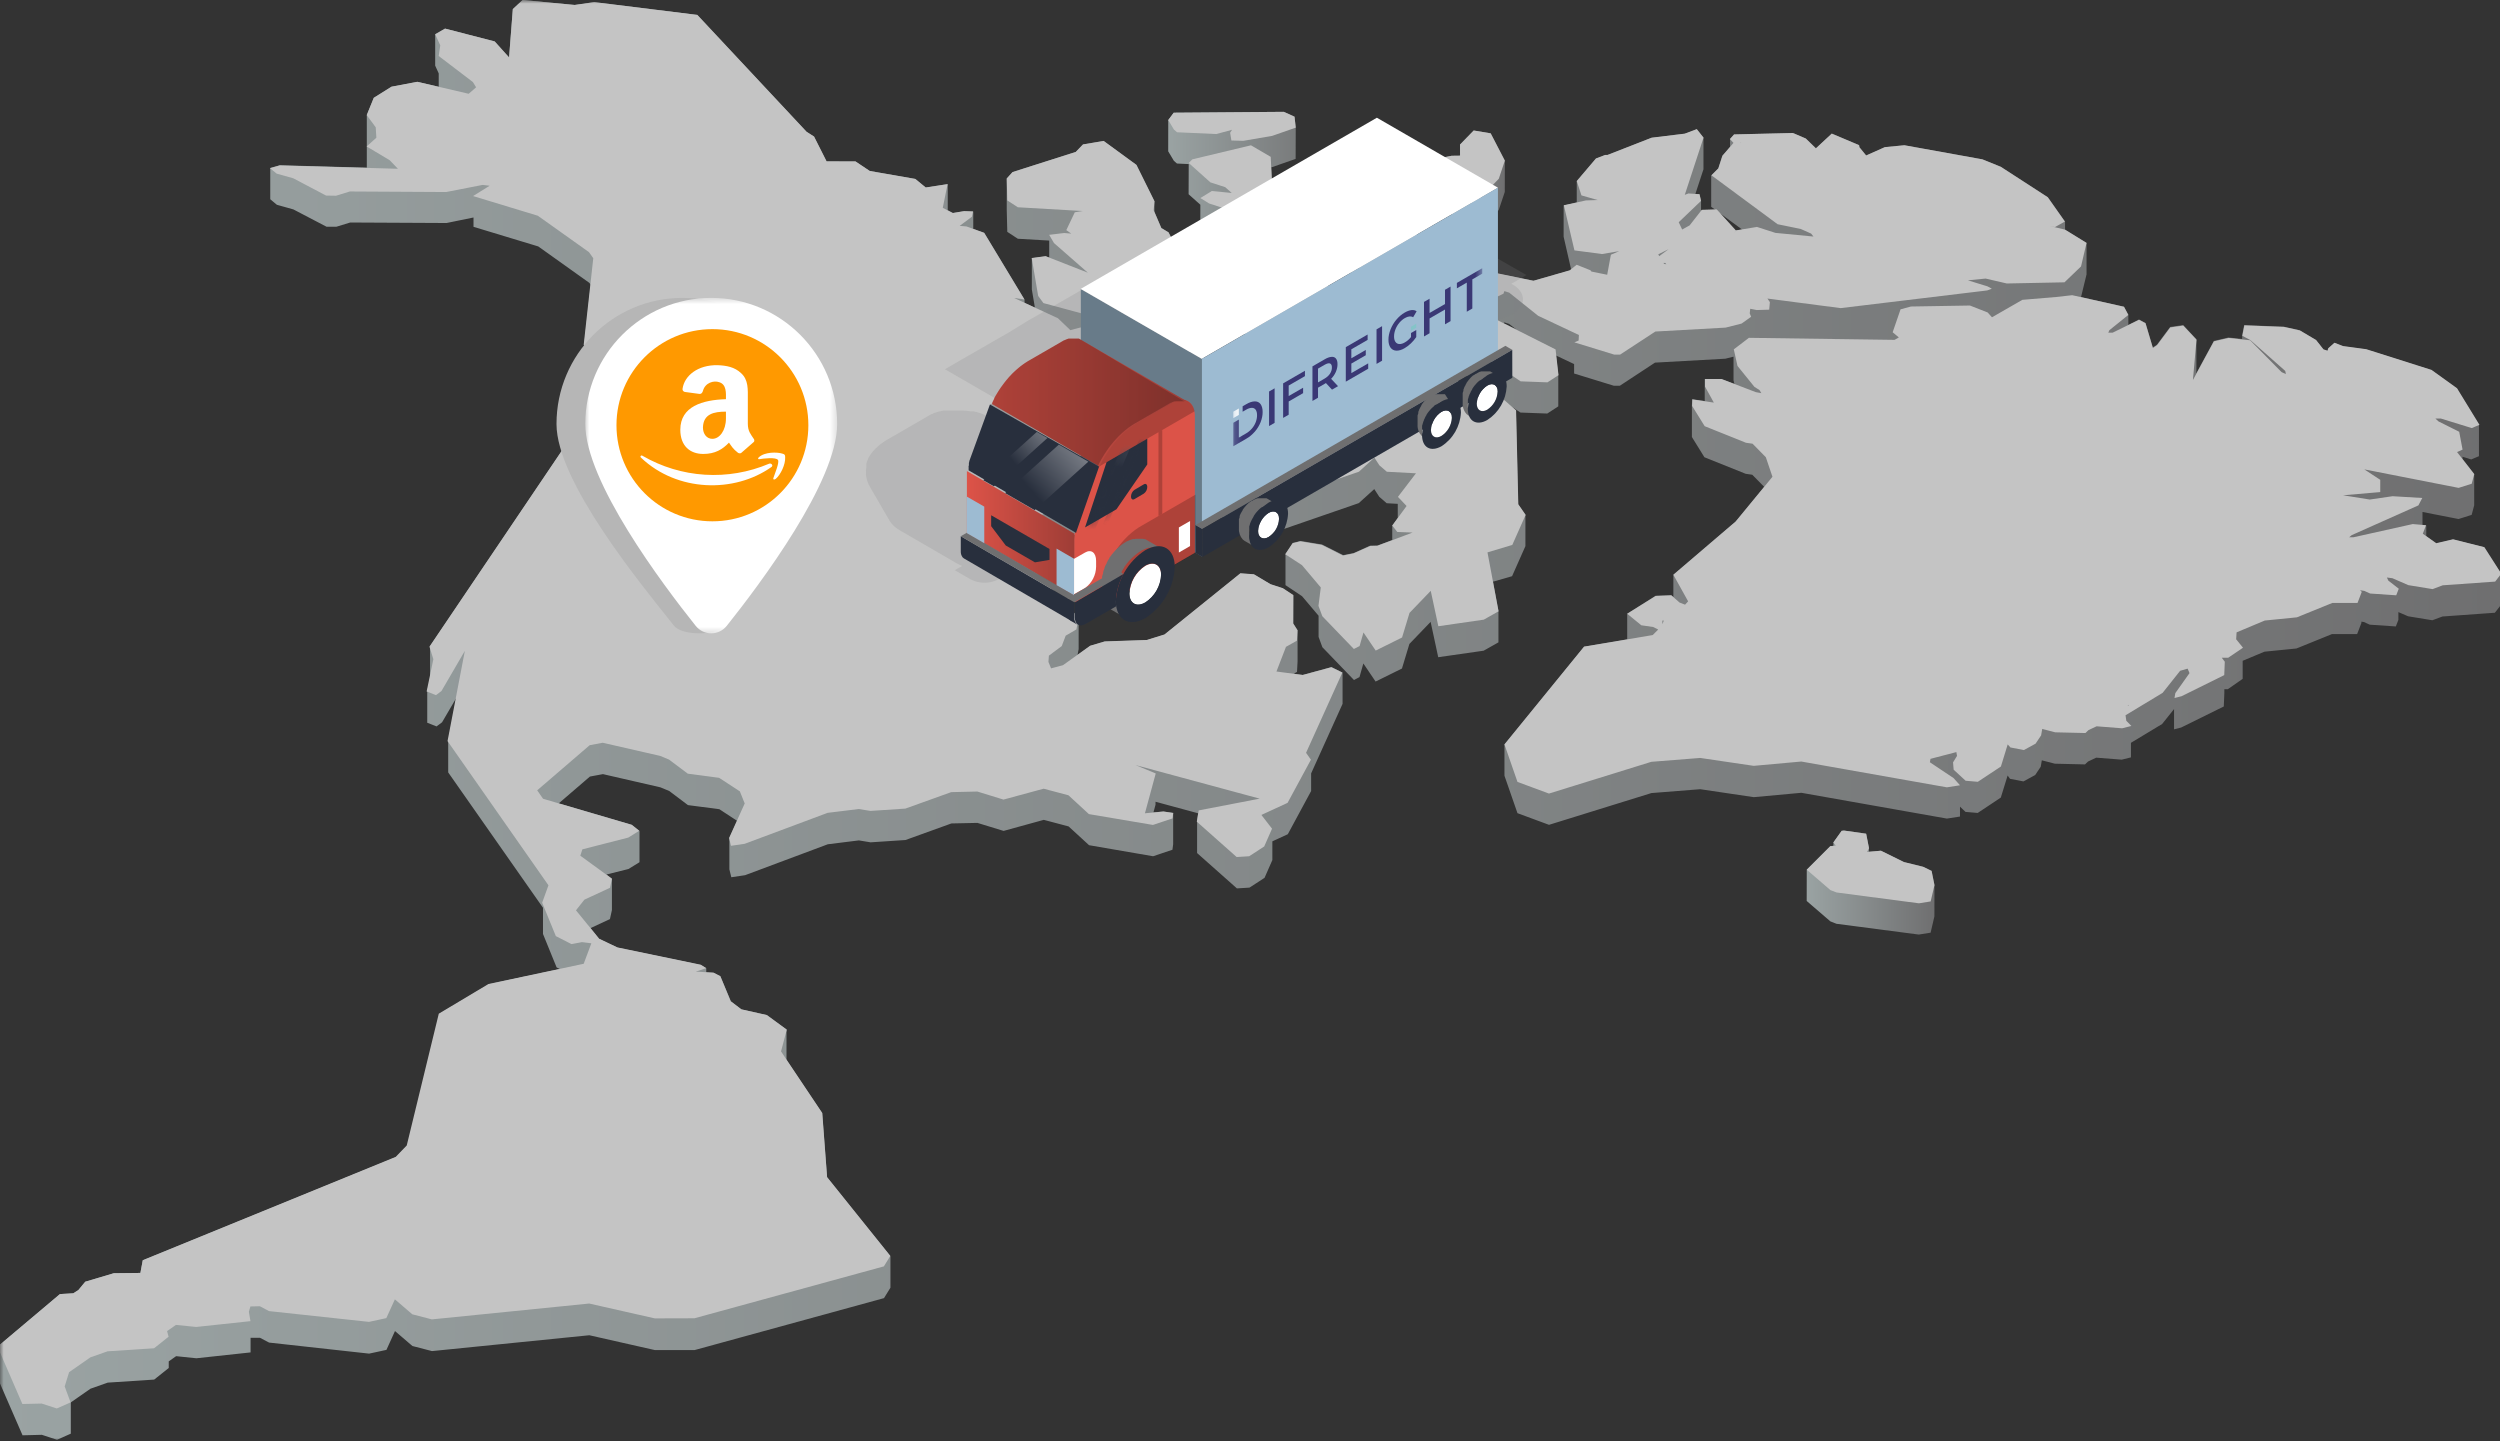 <svg width="333" height="192" viewBox="0 0 333 192" fill="none" xmlns="http://www.w3.org/2000/svg">
<rect x="0" y="0" width="333" height="192" fill="#333333" stroke="none"/>
<g clip-path="url(#clip0_139_9172)">
<mask id="mask0_139_9172" style="mask-type:luminance" maskUnits="userSpaceOnUse" x="0" y="0" width="343" height="192">
<path d="M342.276 0H0V192H342.276V0Z" fill="white"/>
</mask>
<g mask="url(#mask0_139_9172)">
<mask id="mask1_139_9172" style="mask-type:luminance" maskUnits="userSpaceOnUse" x="-18" y="-34" width="552" height="369">
<path d="M533.138 -33.221H-17.738V334.595H533.138V-33.221Z" fill="white"/>
</mask>
<g mask="url(#mask1_139_9172)">
<path d="M192.219 27.645L192.645 27.777L194.026 29.234V30.337L195.069 31.404L196.722 30.992L199.63 27.976L200.438 25.57L200.446 21.399L198.558 17.758L196.296 17.383L194.474 19.259V20.737L193.358 20.752L191.609 21.09L191.595 25.254L192.028 27.41L192.219 27.645Z" fill="url(#paint0_linear_139_9172)"/>
<path d="M156.772 21.782L158.337 21.855L158.322 25.872L159.887 27.27L159.879 30.543L161.04 31.264L170.485 34.339L173.468 34.641L177.258 33.059L177.272 29.116L178.021 28.513L178.029 24.349L177.177 22.951L173.556 23.518L171.477 26.137L170.669 26.321L169.442 24.651L169.325 22.282L169.45 22.26L172.579 21.164L172.593 17L172.432 15.544L171.007 14.896L156.339 15.014L155.612 15.992L155.604 20.156L156.361 21.421L156.772 21.782Z" fill="url(#paint1_linear_139_9172)"/>
<path d="M156.17 113.184L156.265 112.449V108.285L154.958 108.094L153.636 108.219L153.915 107.189V106.792L159.585 108.329L159.453 109.455V113.626L164.756 118.334L166.431 118.231L168.436 116.929L169.479 114.56V112.066L171.536 111.117L174.642 105.364V103.018L178.829 93.756V89.593L177.36 88.857L173.541 89.901L172.329 89.74L172.762 89.497L172.836 88.106V83.943L172.27 83.053V79.294L170.874 78.374L169.229 77.837L167.026 76.52L165.226 76.388L155.119 84.531L152.747 85.267L147.157 85.458L145.218 86.032L143.522 87.253L143.676 86.459V82.295L137.102 75.277L138.138 72.96L145.74 70.371L166.394 68.627L167.246 68.921L167.415 70.981L167.87 71.547L180.988 67.016L183.052 65.147L183.721 66.177L184.712 67.031L186.181 67.112V68.995L185.447 70.017V71.937L183.471 72.673H182.516L180.313 73.666L178.917 73.946L176.097 72.526L173.225 72.055L172.211 72.305L171.227 73.776V77.94L173.431 79.411L175.634 82.015V84.833L176.141 86.209L180.349 90.578L181.084 90.188L181.598 88.371L183.229 90.784L186.74 89.048L187.731 85.774L190.559 82.832L191.572 87.54L197.625 86.672L199.593 85.561V81.397L198.859 77.484L201.408 76.749L203.185 72.746V68.583L202.216 67.171L201.914 54.665L201.305 54.135L202.524 54.952L206.094 55.084L207.563 54.128V49.964L207.262 47.353L209.671 48.493V49.751L214.974 51.384H215.76L220.446 48.301L229.818 47.779L230.905 47.507V50.648L231.015 51.148L229.274 50.479H227.071V53.421L225.397 53.171L225.36 54.039V58.211L227.027 60.903L232.521 63.11L233.402 63.235L234.989 64.846L231.192 69.466L222.892 76.557V79.551L222.62 79.294L220.541 79.353L216.744 81.751V85.178L211 86.142L200.394 99.156V103.327L202.127 108.314L206.329 109.867L219.968 105.636L226.469 105.122L233.601 106.181L239.94 105.6L259.33 109.035L261.071 108.763V107.446L261.806 108.145L263.429 108.285L266.506 106.24L267.417 103.297L267.733 103.739L269.525 104.084L271.09 103.231L271.824 102.128L271.971 101.274L273.705 101.723L277.722 101.819L278.126 101.436L279.213 100.921L282.614 101.186L283.841 100.884V98.942L287.998 96.434L289.584 94.448V97.147L290.532 96.905L296.21 94.102L296.283 92.314V91.799H296.746L298.722 90.424V88.018L301.623 86.805L305.891 86.378L310.621 84.458H313.97L314.536 82.987V82.802L314.874 82.854L315.652 83.207L319.126 83.442L319.464 82.567V81.53L320.757 82.089L323.988 82.618L325.333 82.118L332.317 81.618L333.141 80.559V76.395L330.937 72.901L326.78 71.856L324.531 72.379L323.179 71.415V69.981L322.674 69.936V68.193L327.477 69.134L329.224 68.583L329.563 67.303V63.139L328.007 61.146V60.837L329.167 61.197L330.196 60.763V56.599L327.215 51.73L323.818 49.287L315.167 46.543L312.075 46.124L310.929 45.682L310.107 46.418L310.011 46.742L309.467 46.565L308.483 45.315L306.309 43.983L304.194 43.513L298.92 43.306L298.648 44.704V45.146L296.827 44.954L294.888 45.41L292.523 49.765L292.559 49.346V45.182L290.796 43.299L289.063 43.549L287.315 45.896L286.75 46.286L285.787 43.02L284.92 42.556L283.496 43.292V41.953L282.915 40.864L277.193 39.57L277.928 36.546V32.368L275.063 30.602V29.521L272.779 26.277L266.521 22.223L264.068 21.23L253.682 19.354L251.082 19.604L248.585 20.715L247.689 19.619L247.645 19.34L244.009 17.802L241.893 19.766L240.549 18.457L238.831 17.721L230.993 17.913L230.443 18.53V19.582L229.414 20.752L228.871 22.437L227.931 23.386V27.549L228.459 27.932L226.689 27.983L226.579 28.116V26.77L226.373 25.879H225.808L226.902 22.547V18.346L226.006 17.214L224.405 17.817L219.998 18.354L214.122 20.649H213.813L212.58 21.12L210.023 24.121V26.983L208.275 27.365V31.529L209.274 35.891L209.083 36.038L204.258 37.399L199.351 36.421L194.621 31.522H193.1L192.102 34.464V38.628L192.256 38.841L190.28 40.504V37.311L189.612 36.84V32.728L187.731 29.58L185.212 29.638L183.625 28.623L183.522 27.593L182.692 26.99L181.694 27.27L180.541 28.226L180.18 28.123L179.446 29.329V33.493L179.975 35.987V38.569L180.357 39.547L183.214 40.695L184.433 40.592V42.357L183.258 41.754L180.504 41.438L179.182 41.931V39.643L178.263 38.613L175.92 37.826L170.779 38.635L170.412 39.437L169.905 39.842L169.053 38.253L167.988 38.517V34.361L164.595 33.684H161.847L157.984 35.891L157.595 32.544L156.302 32.213L155.648 30.941L154.693 30.367L153.768 28.211V26.806L151.373 21.966L147.003 18.773L144.263 19.237L143.294 20.237L134.876 22.922L134.098 23.776V27.939L134.171 30.882L135.574 31.801L139.754 32.044V34.325L139.298 34.148L137.44 34.391V38.554L137.851 40.989L136.47 40.349V39.908L131.108 31.029L129.639 30.499V28.174L128.457 28.123L126.937 28.381L126.239 28.013V24.526L123.301 24.974L121.912 23.834L115.853 22.775L113.951 21.51H110.094L108.427 18.207L107.435 17.581L92.885 1.986L79.157 0.287L76.55 0.662L69.616 -0L68.308 1.214L67.809 7.65L65.892 5.524L59.281 3.81L57.967 4.546V8.746L58.437 9.776V11.564L55.594 10.902L52.157 11.549L49.792 13.021L48.859 15.308V19.487V22.334L37.283 22.01L35.998 22.37V26.541L36.879 27.277L39.083 27.895L43.49 30.198H44.819L46.648 29.638L59.48 29.705L63.072 28.969V30.212L71.695 32.824L78.503 37.679L78.694 37.944L77.82 45.859V50.023L78.026 50.163L75.088 55.209V59.373L75.162 59.586L57.284 86.069V90.328L56.909 92.108V96.272L58.15 96.757L58.885 96.206L60.824 92.888L59.7 98.722V102.885L72.326 120.916V124.403L74.141 128.86L74.574 129.074L65.172 131.075L58.562 135.025L54.287 152.577L52.818 154.093L19.016 167.864L18.7 169.556L15.167 169.593L11.355 170.725L10.445 171.829L9.761 172.27L7.984 172.373L-0.323 179.376V183.54L3.004 191.183L5.575 191.117L7.595 191.779L9.431 190.963V186.799L12.053 184.975L14.352 184.165L20.537 183.761L22.476 182.216V181.333L23.46 180.642L26.155 180.921L33.376 180.141V178.192H34.624L35.844 178.832L49.167 180.303L51.474 179.803L52.612 177.295L54.933 179.288L57.541 179.965L78.496 177.854L87.244 179.833H92.51L117.748 172.91L118.607 171.52V167.356L110.168 156.8L109.507 148.259L104.762 141.182V137.144L102.162 135.202L98.776 134.466L97.365 133.385L95.955 130.052L95.045 129.589L94.075 129.53V128.986L93.34 128.53L82.25 126.227L79.803 125.065L78.658 123.623L81.243 122.424L81.508 121.217V117.054L80.773 116.487L83.711 115.752L85.18 114.847V110.683L84.174 109.874L74.42 107.012L78.577 103.437L80.311 103.113L87.964 104.872L89.139 105.357L91.636 107.24L95.816 107.785L98.188 109.337L97.152 111.632V115.796L97.41 116.848L99.246 116.575L110.263 112.456L114.406 111.941L115.963 112.198L120.612 111.89L126.724 109.683L130.19 109.609L133.679 110.676L139.034 109.204L142.339 110.08L145.064 112.581L153.592 114.052L156.17 113.184ZM178.036 50.472L179.63 50.611L180.511 50.906L177.764 52.134L176.464 54.9V58.931L175.502 59.667L172.527 60.454H172.028V56.813L174.172 52.274L175.23 51.362L178.036 50.472ZM165.814 44.366V48.53L166.232 48.831L163.823 50.192L163.581 49.53L161.752 48.338L160.327 48.471V45.955L159.908 44.991L166.416 40.43L165.814 44.366ZM151.726 50.067L152.673 50.501L152.387 50.457L151.726 50.067ZM194.121 50.751L193.24 48.779L190.052 47.75H188.466V44.432L188.268 44.329L189.736 43.593V46.374L199.366 52.811L194.121 50.751ZM200.321 43.078L200.372 42.938L201.011 43.145L201.966 43.88L200.321 43.078ZM232.044 30.573L231.206 30.712L229.12 28.417L232.044 30.573Z" fill="url(#paint2_linear_139_9172)"/>
<path d="M248.57 111.051L245.618 110.632L245.309 110.668L244.207 112.213V112.669L243.803 112.706L240.66 115.847L240.652 120.011L243.803 122.725L244.619 123.049L255.585 124.483L257.157 124.233L257.663 122.063L257.671 117.899L257.289 116.002L256.165 115.457L253.601 114.825L250.539 113.316L248.945 113.456L248.952 112.986L248.57 111.051Z" fill="url(#paint3_linear_139_9172)"/>
<path d="M198.558 17.758L200.446 21.399L199.638 23.812L196.729 26.828L195.076 27.24L194.041 26.166L194.312 25.35L192.66 23.614L192.226 23.481L192.043 23.246L191.609 21.09L193.358 20.752L194.481 20.737L194.474 19.259L196.296 17.383L198.558 17.758Z" fill="#C4C4C4"/>
<path d="M172.432 15.544L172.593 17L169.464 18.096L165.608 18.758L164.022 18.714L163.853 17.677L164.11 17.287L162.009 17.854L156.787 17.618L156.368 17.258L155.612 15.992L156.339 15.014L171.007 14.896L172.432 15.544Z" fill="#C4C4C4"/>
<path d="M177.177 22.952L178.029 24.349L176.303 25.732L177.272 28.895L173.475 30.477L170.5 30.175L161.054 27.101L159.887 26.38L161.415 25.445L164.066 25.703L163.199 24.93L161.223 24.291L158.337 21.708L158.822 21.223L166.629 19.354L169.259 20.892L169.442 24.651L170.669 26.321L171.477 26.137L173.556 23.518L177.177 22.952Z" fill="#C4C4C4"/>
<path d="M187.724 29.572L189.605 32.728L187.937 34.258L188.091 35.781L190.258 37.311L190.089 39.29L187.261 40.673L186.005 40.371L184.426 38.481L184.779 37.569L185.543 36.907L185.124 36.245L184.404 36.428L183.185 36.524L180.328 35.376L179.946 34.405L180.394 33.942L179.431 29.329L180.173 28.123L180.533 28.226L181.686 27.262L182.685 26.983L183.515 27.593L183.618 28.616L185.197 29.631L187.724 29.572Z" fill="#C4C4C4"/>
<path d="M267.307 37.76L264.487 37.105L262.129 37.34L264.751 38.15L265.309 38.459L264.692 38.687L245.17 41.041L235.423 39.768L235.746 40.246L235.657 41.247L233.998 41.298L233.131 41.129L233.065 41.739L233.248 42.196L231.978 43.1L229.855 43.637L220.49 44.16L215.797 47.235H215.018L209.708 45.602L210.273 45.359L210.31 44.623L204.882 42.063L201.026 38.981L200.38 38.775L200.269 39.113L198.271 40.084L198.352 41.953L198.44 42.13L207.203 46.543L207.592 49.971L206.123 50.928L202.546 50.795L189.773 42.218L189.928 40.747L193.563 37.686L193.174 35.891L192.087 34.42L193.086 31.477H194.606L199.336 36.377L204.258 37.399L209.098 36.002L210.009 35.266L211.852 36.002L211.977 36.171L214.078 36.597L214.57 33.927L215.687 33.449L213.387 33.839L209.715 33.353L208.305 27.336L211.243 26.696L212.807 26.644L210.648 26.026L210.024 24.121L212.587 21.105L213.821 20.634H214.129L220.005 18.339L224.412 17.802L226.014 17.199L226.91 18.332L224.412 25.953L224.904 25.769L226.373 25.865L226.579 26.755L223.604 29.602L224.067 30.573L225.059 30.021L226.682 27.947L228.665 27.888L231.206 30.683L231.001 31.08L231.214 30.69L234.027 30.227L236.488 31.021L241.556 31.507L241.233 31.11L239.859 30.499L236.774 29.866L227.96 23.349L228.885 22.429L229.429 20.745L230.898 19.031L230.421 18.523L230.972 17.905L238.809 17.714L240.527 18.45L241.872 19.759L243.987 17.795L247.623 19.332L247.667 19.612L248.563 20.708L251.06 19.597L253.66 19.347L264.046 21.223L266.499 22.216L272.757 26.269L275.042 29.513L273.719 30.249L273.022 30.102L275.064 30.587L277.928 32.353L277.194 35.487L274.99 37.605L267.307 37.76ZM220.88 33.876L221.004 34.118L222.26 33.192L220.88 33.876ZM231.816 19.06L231.919 19.023H231.816M221.702 35.156L221.959 35.2L221.812 35.023H221.563L221.702 35.185" fill="#C4C4C4"/>
<path d="M333.17 76.41L332.356 77.469L325.371 77.962L324.026 78.47L320.786 77.94L318.671 77.02L317.937 76.925L318.12 77.33L319.515 78.418L319.178 79.294L315.704 79.058L314.925 78.705L314.359 78.617L314.587 78.837L314.022 80.309H310.672L305.942 82.229L301.667 82.655L297.914 84.23L297.855 85.149L298.766 86.275L296.805 87.606H295.938L296.342 88.143L296.269 89.924L290.591 92.734L289.643 92.976L289.754 92.322L291.641 89.659L291.392 89.063L290.393 89.35L288.057 92.292L283.121 95.272L283.224 96.007L283.9 96.698L282.666 97.008L279.265 96.743L278.185 97.251L277.781 97.64L273.756 97.545L272.023 97.096L271.876 97.949L271.141 99.053L269.584 99.906L267.785 99.56L267.425 99.156L266.521 102.098L263.444 104.136L261.821 103.996L260.227 102.525L260.146 101.547L260.675 100.686L260.586 100.178L257.142 101.076L257.061 101.532L260.227 103.651L261.071 104.599L259.323 104.872L239.932 101.436L233.594 102.01L226.469 100.958L219.961 101.473L206.321 105.703L202.128 104.151L200.394 99.156L211 86.128L220.138 84.59L220.872 83.854L220.204 83.516L218.624 83.288L216.744 81.751L220.534 79.382L222.62 79.294L223.715 80.257L224.449 80.544L224.86 80.103L222.892 76.557L231.192 69.466L236.091 63.507L235.21 60.903L233.439 59.1L232.558 58.975L227.064 56.769L225.389 54.069L225.426 53.201L228.283 53.627L227.108 51.494V50.486H229.311L233.88 52.237L234.615 52.37L234.365 51.957L233.689 51.531L231.434 48.743L230.942 46.536L232.955 44.998L252.353 45.271L252.926 44.947L252.103 44.255L253.153 41.203L254.542 40.828L262.394 40.695L264.759 41.622L265.331 42.262L269.379 39.937L273.859 39.562L276.018 39.319L282.915 40.857L283.496 41.946L280.969 43.983L280.822 44.314H281.402L284.913 42.593L285.78 43.056L286.764 46.352L287.33 45.962L289.078 43.615L290.811 43.365L292.574 45.249L292.097 50.618L294.888 45.469L296.827 45.013L299.713 45.322L303.908 49.567L304.48 49.824L304.392 49.405L299.743 45.293L298.678 44.734L298.949 43.336L304.223 43.542L306.339 44.013L308.505 45.285L309.49 46.536L310.033 46.712L310.129 46.389L310.951 45.653L312.097 46.094L315.189 46.514L323.885 49.272L327.279 51.715L330.263 56.585L329.234 57.019L325.135 55.753H324.4L324.802 56.129L327.566 57.512L328.014 59.888L327.279 60.211L329.57 63.154L329.234 64.434L327.486 64.986L314.925 62.521L317.048 63.912V65.545L312.097 65.971L315.652 66.538L318.693 66.096L322.646 66.332L322.131 67.317L313.243 71.282L312.913 71.562H313.493L321.381 69.804L323.144 69.958L322.719 71.091L324.496 72.356L326.742 71.834L330.902 72.879L333.17 76.41ZM221.43 82.736V83.148L221.584 82.758L221.533 82.574L221.416 82.736M283.496 94.043V93.874L283.415 94.028H283.525" fill="#C4C4C4"/>
<path d="M257.289 116.002L257.671 117.899L257.164 120.07L255.599 120.32L244.626 118.878L243.811 118.562L240.66 115.847L243.803 112.706L244.523 112.64L244.207 112.213L245.309 110.668L245.617 110.632L248.57 111.051L248.952 112.986L248.695 113.478L250.539 113.316L253.601 114.825L256.165 115.457L257.289 116.002Z" fill="#C4C4C4"/>
<path d="M147.003 18.773L151.374 21.966L153.776 26.806L153.665 27.998L154.686 30.381L155.649 30.955L156.295 32.228L157.573 32.559L157.969 35.906L161.855 33.67H164.602L168.025 34.354L167.636 35.42L159.292 41.261L159.034 42.953L160.32 45.947L157.595 47.264L156.53 46.757L155.222 47.499L149.486 44.866L149.89 46.264L149.391 47.514L150.757 49.486L152.387 50.457L155.825 50.957L156.743 50.847L159.071 48.589L161.737 48.338L163.566 49.53L163.816 50.192L172.189 45.44L166.938 45.153L165.814 44.358L166.571 39.408L167.195 38.716L169.075 38.253L169.927 39.842L170.434 39.43L170.801 38.635L175.913 37.819L178.249 38.606L179.175 39.636L179.006 40.165L178.124 41.092L175.686 43.233L180.489 41.438L183.244 41.747L188.466 44.439L188.473 45.433L181.04 46.911L179.637 46.44L178.043 46.308L175.223 47.242L174.165 48.162L171.11 54.613L171.991 56.445L172.02 57.195L169.09 60.233L168.767 61.256L169.854 60.653L172.505 60.469L175.487 59.689L177.375 58.188L177.177 55.797L176.457 54.893L177.764 52.127L187.496 47.772L190.053 47.75L193.24 48.772L194.121 50.751L200.189 53.134L201.944 54.665L202.238 67.171L203.215 68.583L201.437 72.585L198.132 73.578L199.608 81.427L197.64 82.538L191.587 83.413L190.574 78.698L187.746 81.64L186.755 84.914L183.244 86.657L181.613 84.245L181.099 86.054L180.335 86.444L176.134 82.082L175.619 80.698L175.928 78.249L173.423 75.277L171.198 73.828L172.175 72.356L173.188 72.106L176.06 72.577L178.881 73.997L180.284 73.717L182.509 72.725L183.464 72.695L188.158 70.937L186.116 70.856L185.447 70.002L187.357 67.398L186.204 66.185L188.605 63.044L184.727 62.837L183.736 61.984L183.067 60.954L181.011 62.83L167.885 67.354L167.43 66.795L167.261 64.735L166.409 64.434L145.755 66.177L138.16 68.774L137.014 71.334L137.022 75.167L143.676 82.266L143.375 83.84L141.95 84.671L141.421 86.061L139.71 87.334L139.651 88.165L140.003 89.026L141.583 88.607L145.211 86.01L147.143 85.436L152.74 85.245L155.112 84.509L165.219 76.358L167.019 76.491L169.229 77.808L170.875 78.345L172.27 79.264L172.248 83.045L172.828 83.957L172.748 85.341L171.293 86.157L170.023 89.445L173.519 89.909L177.338 88.872L178.8 89.585L173.967 100.274L174.613 101.193L171.506 106.939L168.017 108.55L169.435 110.381L168.392 112.75L166.394 114.052L164.72 114.155L159.416 109.447L159.666 107.947L167.79 106.38L151.249 101.907L153.944 103.025L152.505 108.329L154.973 108.094L156.273 108.285L156.177 109.013L153.57 109.881L145.042 108.439L142.317 105.931L139.012 105.055L133.665 106.505L130.176 105.431L126.702 105.512L120.598 107.704L115.949 108.013L114.384 107.763L110.242 108.27L99.202 112.39L97.366 112.662L97.116 111.617L99.195 107.02L98.548 105.409L95.786 103.606L91.615 103.054L89.117 101.179L87.935 100.686L80.281 98.935L78.548 99.258L71.555 105.269L72.334 106.394L84.13 109.859L85.144 110.661L83.689 111.566L77.571 113.133L77.299 113.979L81.508 117.046L81.251 118.253L77.843 119.834L76.719 121.254L79.804 125.035L82.243 126.197L93.333 128.5L94.075 128.956L92.68 129.42L95.037 129.552L95.948 130.023L97.322 133.363L98.739 134.436L102.125 135.209L104.799 137.144L104.035 140.05L109.529 148.259L110.168 156.8L118.593 167.283L117.733 168.68L92.496 175.595L87.23 175.61L78.482 173.631L57.526 175.742L54.919 175.066L52.598 173.072L51.459 175.573L49.153 176.073L35.829 174.639L34.617 173.992L33.354 174.021L33.148 174.727L33.361 175.978L26.134 176.75L23.438 176.478L22.256 177.302L22.454 178.052L20.522 179.59L14.33 179.994L12.031 180.804L9.204 182.775L8.616 184.673L9.402 186.799L7.566 187.608L5.546 186.953L2.982 187.012L-0.33 179.376L7.984 172.373L9.754 172.27L10.445 171.829L11.356 170.725L15.16 169.593L18.701 169.556L19.017 167.864L52.715 154.093L54.177 152.577L58.445 135.025L65.055 131.075L77.747 128.375L78.768 125.646L77.519 125.491L76.124 125.756L74.038 124.69L72.216 120.239L73.054 117.922L59.612 98.714L61.919 86.694L58.804 92.042L58.07 92.594L56.828 92.101L57.725 87.805L57.203 86.135L76.043 58.233L75.015 55.275L79.503 47.551L78.959 46.749L77.747 45.933L79.025 34.391L78.445 33.581L71.636 28.734L63.013 26.115L65.224 24.739L64.291 24.629L59.429 25.578L46.597 25.504L44.761 26.071L43.431 26.049L39.061 23.746L36.85 23.128L35.969 22.4L37.254 22.039L53.002 22.481L51.915 21.348L48.837 19.509L50.13 18.346L50.049 16.963L48.852 15.33L49.785 13.035L52.143 11.549L55.587 10.895L62.426 12.491L63.417 11.63L62.991 10.931L58.437 7.459L58.643 6.039L57.975 4.575L59.282 3.81L65.892 5.517L67.809 7.65L68.309 1.206L69.616 -0L76.55 0.662L79.157 0.279L92.878 1.986L107.443 17.552L108.435 18.185L110.102 21.488L113.958 21.502L115.853 22.775L121.92 23.834L123.308 24.974L126.217 24.526L125.578 27.682L126.908 28.373L128.42 28.123L129.61 28.167L129.456 28.873L127.825 30.087L128.729 30.161L131.087 31.007L136.449 39.886L135.097 39.694L140.914 42.387L142.574 43.976L144.212 43.542L147.841 44.138L149.067 43.932L148.406 42.916L138.983 40.371L138.285 39.415L137.425 34.369L139.276 34.118L144.903 36.325L140.393 32.375L139.747 31.279L141.752 31.036L142.692 31.117L142.031 30.654L143.162 28.277L144.22 28.108L135.574 27.608L134.172 26.696L134.098 23.776L134.869 22.922L143.294 20.237L144.256 19.237L147.003 18.773Z" fill="#C4C4C4"/>
<path d="M107.674 56.48C107.674 64.127 100.967 77.742 96.485 83.36C95.411 84.699 90.863 84.699 89.788 83.36C85.306 77.742 74.126 64.127 74.126 56.48C74.126 47.205 81.639 39.68 90.9 39.68C100.161 39.68 107.674 47.205 107.674 56.48Z" fill="#B6B6B6"/>
<mask id="mask2_139_9172" style="mask-type:luminance" maskUnits="userSpaceOnUse" x="77" y="39" width="35" height="46">
<path d="M111.509 39.68H77.96V84.48H111.509V39.68Z" fill="white"/>
</mask>
<g mask="url(#mask2_139_9172)">
<path d="M111.509 56.48C111.509 64.127 101.287 77.742 96.805 83.36C95.73 84.699 93.739 84.699 92.664 83.36C88.182 77.742 77.96 64.127 77.96 56.48C77.96 47.205 85.474 39.68 94.734 39.68C103.995 39.68 111.509 47.205 111.509 56.48Z" fill="white"/>
<path d="M94.894 69.44C101.952 69.44 107.674 63.709 107.674 56.64C107.674 49.571 101.952 43.84 94.894 43.84C87.836 43.84 82.114 49.571 82.114 56.64C82.114 63.709 87.836 69.44 94.894 69.44Z" fill="#FF9900"/>
<path d="M96.696 53.17C93.581 53.27 90.617 54.126 90.617 57.245C90.617 59.409 91.923 60.466 93.682 60.466C95.239 60.466 96.244 59.862 97.098 58.956C97.5 59.51 97.6 59.761 98.304 60.315C98.454 60.415 98.706 60.415 98.806 60.264L100.364 58.906C100.565 58.755 100.464 58.503 100.364 58.403C100.012 57.849 99.61 57.447 99.61 56.44V53.22C99.61 51.861 99.71 50.603 98.706 49.698C97.852 48.893 96.796 48.691 95.591 48.641C92.928 48.591 91.17 50.05 90.919 51.761C90.868 52.063 91.12 52.214 91.27 52.214L93.129 52.465C93.43 52.516 93.581 52.264 93.632 52.063C93.933 50.956 95.088 50.654 95.792 50.906C96.796 51.207 96.696 52.365 96.696 53.17ZM94.888 58.453C94.134 58.453 93.632 57.799 93.632 56.943C93.682 55.132 95.088 54.83 96.696 54.83V55.736C96.696 57.346 95.842 58.453 94.888 58.453ZM103.328 63.787C103.981 63.233 104.634 61.875 104.584 60.918C104.584 60.566 104.533 60.516 104.182 60.415C103.529 60.214 101.871 60.164 101.067 60.918C100.916 61.069 100.966 61.17 101.117 61.17C101.67 61.069 103.378 60.868 103.629 61.271C103.83 61.623 103.227 63.032 103.026 63.636C102.926 63.887 103.127 63.938 103.328 63.787ZM85.392 60.969C90.215 65.547 97.801 65.699 102.725 62.227C103.076 62.026 102.725 61.623 102.423 61.774C99.728 62.916 96.805 63.414 93.884 63.231C90.963 63.048 88.125 62.187 85.593 60.717C85.392 60.566 85.191 60.818 85.392 60.969Z" fill="white"/>
</g>
</g>
</g>
<path fill-rule="evenodd" clip-rule="evenodd" d="M140.176 71.794L138.163 70.632L137.723 70.889L137.282 71.169C136.986 71.347 136.699 71.541 136.423 71.75C136.158 71.956 135.894 72.162 135.644 72.368L134.976 73.03L137.51 73.766L138.06 73.221L138.699 72.714C138.905 72.537 139.177 72.397 139.434 72.236C139.691 72.074 139.89 71.956 140.176 71.794Z" fill="#DC5348"/>
<path fill-rule="evenodd" clip-rule="evenodd" d="M146.118 68.351L144.113 67.189L140.793 69.109L142.806 70.271L146.118 68.351Z" fill="#DC5348"/>
<path fill-rule="evenodd" clip-rule="evenodd" d="M152.046 64.923L150.04 63.761L146.72 65.681L148.733 66.843L152.046 64.923Z" fill="#DC5348"/>
<g opacity="0.2">
<path d="M140.125 60.406L139.148 59.84L131.685 55.529C131.069 55.182 130.402 54.934 129.71 54.794H129.511H129.313C128.953 54.735 128.59 54.698 128.226 54.683H127.44H127.271H127.219H126.882H126.808H126.668H126.566H126.434H126.316H126.198H126.074H125.956H125.831H125.728L125.581 54.72H125.493L125.273 54.786H125.2L125.045 54.838H124.957L124.825 54.882L124.737 54.919L124.605 54.97H124.524L124.392 55.029L124.311 55.066L124.179 55.132H124.112L123.922 55.242L118.31 58.486C118.224 58.531 118.141 58.58 118.06 58.634L117.987 58.685L117.818 58.788L117.73 58.847L117.59 58.95L117.502 59.009L117.362 59.112L117.282 59.171L117.113 59.303L116.922 59.472L116.856 59.531L116.738 59.641L116.657 59.715L116.562 59.818L116.488 59.892L116.393 59.995L116.319 60.075L116.231 60.186L116.173 60.252C116.124 60.307 116.08 60.366 116.04 60.428L115.974 60.517L115.908 60.612L115.842 60.708L115.79 60.797L115.724 60.9L115.68 60.98C115.68 61.017 115.68 61.054 115.622 61.083V61.164C115.553 61.298 115.492 61.436 115.438 61.576V61.635C115.422 61.678 115.41 61.722 115.401 61.767V61.826C115.398 61.87 115.398 61.915 115.401 61.959C115.398 61.978 115.398 61.998 115.401 62.018C115.401 62.062 115.401 62.106 115.401 62.15V62.194C115.37 62.357 115.351 62.522 115.343 62.687V63.092C115.343 63.143 115.343 63.195 115.343 63.239C115.407 63.819 115.595 64.378 115.893 64.879L118.508 69.388C118.838 69.912 119.299 70.341 119.845 70.632L127.454 75.046C127.68 75.172 127.913 75.284 128.152 75.384L127.175 75.95L129.298 77.179C129.866 77.47 130.496 77.622 131.134 77.622C131.773 77.622 132.402 77.47 132.97 77.179L137.914 74.317C139.325 74.884 140.841 75.144 142.36 75.081C143.88 75.018 145.368 74.632 146.728 73.95C149.35 72.427 149.379 69.984 146.809 68.447L150.907 66.078L142.828 61.392H142.776L140.125 60.406Z" fill="#7E7F80"/>
<path d="M199.377 34.38L198.76 34.733L193.993 31.974L174.823 20.874L171.745 22.654L170.445 23.389L167.566 25.052L166.273 25.788L163.394 27.494L162.094 28.23L159.222 29.915L157.922 30.65L155.042 32.313L153.75 33.048L150.87 34.718L149.57 35.454L146.691 37.117L145.398 37.852L142.512 39.515L141.219 40.25L138.34 41.913L137.04 42.648L134.153 44.414L132.861 45.149L129.981 46.812L128.681 47.547L125.861 49.181L145.039 60.267L149.805 63.018L148.983 63.496L152.927 65.777L154.829 64.681L154.94 64.747C156.016 65.295 157.207 65.58 158.414 65.58C159.621 65.58 160.812 65.295 161.888 64.747C163.812 63.636 163.812 61.804 161.888 60.73L161.77 60.664L186.743 46.223L186.854 46.29C187.93 46.837 189.121 47.123 190.328 47.123C191.535 47.123 192.726 46.837 193.802 46.29C195.726 45.179 195.726 43.347 193.802 42.273L193.692 42.207L194.36 41.817L194.47 41.883C195.548 42.431 196.74 42.717 197.948 42.717C199.157 42.717 200.348 42.431 201.426 41.883C203.343 40.773 203.343 38.941 201.426 37.867L201.309 37.801L203.321 36.638L199.377 34.38Z" fill="#7E7F80"/>
</g>
<path d="M143.121 71.632V71.382C143.121 71.331 143.121 71.272 143.121 71.22V71.183V70.985V71.088L128.791 62.746C128.791 62.746 128.791 62.812 128.791 62.849V62.893C128.791 62.944 128.791 62.996 128.791 63.055V63.298V70.477C128.783 70.624 128.783 70.772 128.791 70.919V71.059L143.143 79.408C143.113 79.216 143.098 79.021 143.099 78.826L143.121 71.632Z" fill="url(#paint4_linear_139_9172)"/>
<path d="M160.125 74.148L143.966 64.482V38.514L160.125 47.827V74.148Z" fill="#687B89"/>
<path d="M183.401 15.68L143.951 38.477L160.074 47.798L199.524 25L183.401 15.68Z" fill="white"/>
<path d="M142.328 81.784V79.783L127.976 71.426V73.435C127.961 73.725 128.05 74.012 128.226 74.244C128.28 74.301 128.342 74.35 128.409 74.391L142.761 82.748C142.611 82.64 142.491 82.493 142.415 82.324C142.339 82.155 142.309 81.969 142.328 81.784Z" fill="#282F3D"/>
<path d="M142.321 79.776L127.969 71.426L128.769 70.963L143.121 79.32L142.321 79.776Z" fill="#6F6F70"/>
<path d="M199.524 47.298L160.096 70.102V47.798L199.524 25V47.298Z" fill="#9DBBD2"/>
<path d="M155.946 53.668L151.296 56.361C148.603 58.107 146.582 60.719 145.567 63.768L143.422 70.006C143.206 70.608 143.092 71.243 143.085 71.882V79.187C143.085 81.262 144.553 82.13 146.331 81.063L151.142 78.29L154.815 76.149L159.155 73.641V55.551C159.221 53.477 157.753 52.631 155.946 53.668Z" fill="#DC5348"/>
<path d="M144.524 70.257L148.711 67.836L152.817 61.87V58.428L147.396 61.562L144.524 70.257Z" fill="#282F3D"/>
<path d="M144.532 78.319L143.063 79.158V74.435L144.532 73.596C145.347 73.125 146.001 73.596 146.001 74.715V75.487C145.993 76.041 145.857 76.586 145.602 77.077C145.347 77.569 144.98 77.994 144.532 78.319Z" fill="white"/>
<path opacity="0.21" d="M154.308 68.726L154.815 68.432V57.273L154.308 57.567V68.726Z" fill="black"/>
<path opacity="0.21" d="M151.671 70.257C150.324 71.14 149.203 72.327 148.398 73.724C147.593 75.121 147.126 76.687 147.036 78.297V80.71L159.244 73.648V65.88L151.671 70.257Z" fill="black"/>
<path opacity="0.21" d="M146.184 62.268L159.119 54.786C158.803 53.315 157.503 52.771 155.946 53.668L151.296 56.361C149.052 57.787 147.275 59.84 146.184 62.268Z" fill="black"/>
<path d="M158.516 72.736L157.025 73.597V70.257L158.516 69.396V72.736Z" fill="white"/>
<mask id="mask3_139_9172" style="mask-type:luminance" maskUnits="userSpaceOnUse" x="144" y="58" width="9" height="13">
<path d="M144.524 70.257L148.718 67.836L152.817 61.87V58.428L147.396 61.569L144.524 70.257Z" fill="white"/>
</mask>
<g mask="url(#mask3_139_9172)">
<path opacity="0.42" d="M145.773 70.749L144.693 70.551L149.57 59.185L150.65 59.384L145.773 70.749Z" fill="url(#paint5_linear_139_9172)"/>
<path opacity="0.42" d="M147.492 69.918L146.904 69.815L151.781 58.45L152.369 58.56L147.492 69.918Z" fill="url(#paint6_linear_139_9172)"/>
</g>
<path d="M152.361 65.747L151.113 66.483C150.855 66.63 150.65 66.483 150.65 66.13C150.652 65.957 150.696 65.786 150.776 65.633C150.856 65.48 150.972 65.347 151.113 65.247L152.361 64.511C152.611 64.364 152.816 64.511 152.816 64.864C152.816 65.037 152.774 65.207 152.694 65.36C152.616 65.514 152.501 65.646 152.361 65.747Z" fill="#282F3D"/>
<path d="M143.797 45.149L143.709 45.105H143.658H143.621H143.511H143.4H142.827H142.695H142.556H142.504H142.416H142.328L142.196 45.149L142.056 45.201L141.939 45.252L141.807 45.311H141.763L141.616 45.392L137.025 48.048L136.768 48.202L136.695 48.254L136.518 48.364L136.43 48.43L136.261 48.541L136.18 48.607L135.989 48.747L135.931 48.791L135.688 48.989L135.629 49.041C135.57 49.093 135.504 49.137 135.446 49.196L135.365 49.269L135.211 49.409L135.123 49.49L134.961 49.644C134.942 49.66 134.925 49.677 134.909 49.696L134.836 49.762L134.719 49.887L134.645 49.968C134.602 50.006 134.563 50.048 134.528 50.093L134.454 50.166L134.337 50.299L134.27 50.38L134.226 50.431L134.05 50.637L133.984 50.718L133.771 50.99L133.573 51.255C133.551 51.281 133.532 51.308 133.514 51.336L133.382 51.52L133.323 51.594L133.228 51.741L133.147 51.859L133.051 52.005L133.014 52.064L132.97 52.131C132.941 52.173 132.914 52.217 132.89 52.263L132.809 52.395L132.728 52.528C132.713 52.548 132.701 52.571 132.691 52.594L132.647 52.66L132.646 52.66C132.573 52.793 132.573 52.793 132.499 52.925H132.5C132.479 52.971 132.454 53.015 132.427 53.058V53.124L132.383 53.197L132.317 53.33L132.251 53.469L132.185 53.602V53.661C132.168 53.685 132.156 53.713 132.148 53.742C132.144 53.769 132.144 53.795 132.148 53.822L146.485 62.164V62.091C146.514 62.047 146.539 62 146.559 61.951C146.581 61.908 146.601 61.864 146.617 61.819C146.646 61.775 146.671 61.728 146.691 61.679L146.757 61.554L146.831 61.414C146.858 61.372 146.882 61.327 146.904 61.282C146.904 61.238 146.956 61.194 146.977 61.142C147.006 61.103 147.031 61.061 147.051 61.017L147.132 60.885L147.212 60.745C147.237 60.701 147.264 60.66 147.293 60.62C147.318 60.574 147.344 60.53 147.374 60.487C147.374 60.443 147.426 60.399 147.455 60.362L147.55 60.215C147.573 60.173 147.6 60.134 147.631 60.098L147.726 59.95L147.807 59.84L147.94 59.649C147.961 59.623 147.98 59.596 147.998 59.568L148.197 59.31L148.41 59.045L148.476 58.965L148.652 58.751L148.726 58.67L148.792 58.589L148.909 58.464L148.982 58.383L149.1 58.259C149.123 58.232 149.147 58.207 149.174 58.185L149.291 58.06L149.365 57.986L149.438 57.92C149.49 57.861 149.548 57.81 149.599 57.758L149.68 57.684L149.842 57.538L149.923 57.464L150.106 57.309L150.165 57.258L150.407 57.067L150.459 57.022L150.65 56.876L150.738 56.817L150.907 56.699L150.995 56.64L151.171 56.522L151.245 56.478C151.327 56.421 151.413 56.37 151.502 56.324L156.092 53.668L156.239 53.587H156.284L156.408 53.521L156.548 53.462L156.687 53.411H156.82H156.923H156.974H157.114H157.246H157.547H157.672H157.767H157.877H157.98L158.068 53.447L158.171 53.499L143.797 45.149Z" fill="url(#paint7_linear_139_9172)"/>
<path opacity="0.21" d="M131.861 53.874L146.199 62.216V62.142C146.228 62.098 146.252 62.051 146.272 62.003C146.295 61.96 146.315 61.916 146.331 61.87C146.36 61.826 146.385 61.779 146.404 61.731L146.471 61.605L146.544 61.466C146.571 61.423 146.596 61.379 146.618 61.334C146.618 61.289 146.669 61.245 146.691 61.194C146.719 61.155 146.744 61.113 146.764 61.069L146.845 60.936L146.926 60.797C146.95 60.753 146.977 60.711 147.007 60.671C147.031 60.626 147.058 60.581 147.087 60.539C147.087 60.495 147.139 60.451 147.168 60.414L147.264 60.267C147.287 60.225 147.314 60.185 147.345 60.149L147.44 60.002L147.521 59.892L147.653 59.7C147.674 59.675 147.694 59.648 147.712 59.619L147.91 59.362L148.123 59.097L148.189 59.016L148.366 58.803L148.439 58.722L148.505 58.641L148.623 58.516L148.696 58.435L148.814 58.31C148.836 58.283 148.861 58.259 148.887 58.236L149.005 58.111L149.078 58.038L149.152 57.971C149.203 57.913 149.262 57.861 149.313 57.81L149.394 57.736L149.555 57.589L149.636 57.516L149.82 57.361L149.879 57.309L150.121 57.118L150.172 57.074L150.363 56.927L150.452 56.868L150.621 56.75L150.709 56.691L150.885 56.574L150.958 56.53C151.041 56.473 151.127 56.421 151.216 56.375L155.806 53.72L155.953 53.639H155.997L156.122 53.572L156.262 53.514L156.401 53.462H156.533H156.636H156.687H156.827H156.959H157.26H157.385H157.481H157.591H157.694L157.782 53.499L157.885 53.55L143.797 45.149L143.709 45.105H143.658H143.621H143.511H143.4H142.827H142.695H142.556H142.504H142.416H142.328L142.196 45.149L142.056 45.201L141.939 45.252L141.807 45.311H141.763L141.616 45.392L137.025 48.048L136.768 48.202L136.695 48.254L136.518 48.364L136.43 48.43L136.261 48.541L136.18 48.607L135.989 48.747L135.931 48.791L135.688 48.989L135.629 49.041C135.57 49.093 135.504 49.137 135.446 49.196L135.365 49.269L135.211 49.409L135.123 49.49L134.961 49.644C134.942 49.66 134.925 49.677 134.909 49.696L134.836 49.762L134.719 49.887L134.645 49.968C134.602 50.006 134.563 50.048 134.528 50.093L134.454 50.166L134.337 50.299L134.27 50.38L134.226 50.431L134.05 50.637L133.984 50.718L133.771 50.99L133.573 51.255C133.551 51.281 133.532 51.308 133.514 51.336L133.382 51.52L133.323 51.594L133.228 51.741L133.147 51.859L133.051 52.005L133.014 52.064L132.97 52.131C132.941 52.173 132.914 52.217 132.89 52.263L132.809 52.395L132.728 52.528C132.713 52.548 132.701 52.571 132.691 52.594L132.647 52.66L132.646 52.66C132.573 52.793 132.573 52.793 132.499 52.925H132.5C132.479 52.971 132.454 53.015 132.427 53.058V53.124L132.383 53.197L132.317 53.33L132.25 53.469L132.185 53.602V53.661C132.168 53.685 132.156 53.713 132.148 53.742" fill="black"/>
<path d="M152.552 75.377C153.72 74.707 154.668 75.244 154.675 76.59C154.639 77.327 154.43 78.044 154.063 78.684C153.697 79.323 153.184 79.867 152.567 80.269C151.399 80.945 150.452 80.401 150.444 79.062C150.479 78.325 150.689 77.606 151.055 76.965C151.422 76.325 151.935 75.78 152.552 75.377Z" fill="white"/>
<path d="M148.638 79.798C148.638 79.746 148.638 79.695 148.638 79.643C148.634 79.616 148.634 79.589 148.638 79.562C148.634 79.513 148.634 79.464 148.638 79.415C148.634 79.391 148.634 79.366 148.638 79.342C148.633 79.308 148.633 79.273 148.638 79.239V79.077V78.966C148.634 78.917 148.634 78.868 148.638 78.82V78.694V78.591C148.638 78.547 148.638 78.503 148.638 78.451C148.634 78.42 148.634 78.388 148.638 78.356L148.682 78.187C148.682 78.187 148.682 78.187 148.682 78.128C148.682 78.069 148.733 77.981 148.755 77.907V77.863L148.821 77.679V77.613L148.887 77.444V77.392L148.975 77.171V77.135C148.999 77.075 149.026 77.016 149.056 76.958V76.9C149.056 76.833 149.122 76.767 149.152 76.701C149.152 76.627 149.218 76.561 149.254 76.487L149.291 76.436L149.379 76.267V76.223C149.379 76.149 149.46 76.083 149.497 76.017V75.972L149.6 75.811L149.644 75.744L149.739 75.597C149.743 75.581 149.743 75.563 149.739 75.546L149.879 75.355C149.924 75.288 149.973 75.224 150.026 75.163L150.092 75.068L150.187 74.957L150.261 74.869L150.349 74.766L150.533 74.567L150.731 74.362L150.863 74.237L150.9 74.2L151.076 74.045L151.12 74.001L151.252 73.898L151.319 73.839L151.428 73.751L151.502 73.7L151.619 73.611L151.686 73.567L151.811 73.479L151.877 73.442L152.06 73.324L152.244 73.228H152.288L152.45 73.147L152.626 73.067L152.795 73.008L152.956 72.957H153.081H153.14L153.316 72.92H153.478H154.021H154.139H154.176H154.308L154.44 72.964H154.477L154.58 73.008L154.712 73.074L152.626 71.86L152.516 71.809H152.457H152.413H152.376L152.251 71.765H152.119H152.082H151.458H151.296L151.12 71.802H151.061H150.951H150.907L150.746 71.853L150.577 71.912H150.54L150.4 71.978L150.239 72.059H150.194L150.011 72.154L149.827 72.272L149.761 72.309L149.636 72.397L149.57 72.442L149.453 72.53L149.379 72.581L149.269 72.669L149.203 72.721L149.071 72.831L149.027 72.876L148.851 73.03L148.814 73.067L148.704 73.177L148.505 73.383L148.322 73.589L148.255 73.67L148.182 73.758L148.087 73.868L148.021 73.964L147.888 74.141C147.844 74.192 147.807 74.251 147.763 74.31V74.362L147.668 74.508L147.624 74.575L147.587 74.626L147.521 74.737V74.781L147.418 74.957V75.002L147.33 75.171L147.293 75.222L147.205 75.399L147.139 75.546V75.597V75.656C147.109 75.714 147.082 75.772 147.058 75.833C147.058 75.899 147.007 75.972 146.977 76.039V76.09C146.963 76.121 146.951 76.153 146.941 76.186V76.26V76.326L146.875 76.509V76.546C146.875 76.62 146.823 76.686 146.801 76.76C146.779 76.833 146.801 76.804 146.801 76.819C146.801 76.833 146.801 76.907 146.801 76.944V76.988C146.798 77.019 146.798 77.052 146.801 77.083C146.801 77.135 146.801 77.179 146.801 77.223V77.326C146.801 77.326 146.801 77.37 146.801 77.4C146.798 77.414 146.798 77.429 146.801 77.444C146.798 77.495 146.798 77.547 146.801 77.598V77.709V77.87C146.801 77.87 146.801 77.915 146.801 77.944C146.797 77.968 146.797 77.993 146.801 78.018C146.798 78.067 146.798 78.116 146.801 78.165C146.797 78.192 146.797 78.219 146.801 78.246C146.801 78.297 146.801 78.349 146.801 78.4V78.466C146.801 78.54 146.801 78.613 146.801 78.68C146.761 79.489 147.041 80.282 147.58 80.886C147.69 80.995 147.814 81.088 147.947 81.166L150.033 82.38C149.637 82.098 149.322 81.716 149.121 81.273C148.919 80.83 148.839 80.341 148.887 79.857C148.887 79.79 148.887 79.717 148.887 79.643L148.638 79.798Z" fill="#6F6F70"/>
<path d="M152.545 73.288C154.748 72.037 156.482 73.045 156.482 75.539C156.411 76.899 156.02 78.223 155.341 79.403C154.661 80.582 153.714 81.585 152.574 82.328C150.408 83.579 148.637 82.579 148.63 80.078C148.703 78.717 149.095 77.393 149.776 76.213C150.456 75.033 151.405 74.031 152.545 73.288ZM152.545 80.239C153.162 79.837 153.675 79.294 154.041 78.654C154.408 78.015 154.617 77.298 154.653 76.561C154.653 75.215 153.698 74.678 152.53 75.347C151.914 75.75 151.401 76.293 151.035 76.933C150.668 77.572 150.458 78.289 150.422 79.026C150.422 80.364 151.377 80.909 152.545 80.232" fill="#282F3D"/>
<path d="M143.106 82.233V80.232L142.181 79.724V81.725C142.177 81.932 142.218 82.138 142.299 82.328C142.367 82.477 142.477 82.602 142.614 82.689L143.533 83.219C143.379 83.108 143.259 82.958 143.183 82.785C143.108 82.611 143.082 82.42 143.106 82.233Z" fill="#282F3D"/>
<path d="M143.099 80.224L142.181 79.695L148.726 75.906L149.644 76.443L143.099 80.224Z" fill="#6F6F70"/>
<path d="M149.673 76.443C149.032 77.566 148.677 78.829 148.638 80.122C148.637 80.333 148.652 80.545 148.682 80.754L144.634 83.093C143.804 83.572 143.165 83.189 143.165 82.24V80.239L149.673 76.443Z" fill="#282F3D"/>
<path d="M140.734 77.944L143.055 79.283V74.42L140.734 73.074V77.944Z" fill="#9DBBD2"/>
<path d="M128.776 71.007L131.105 72.353V67.483L128.776 66.144V71.007Z" fill="#9DBBD2"/>
<path d="M137.855 74.906L133.969 72.662L132.023 70.087V68.631L139.794 73.126V74.575L137.855 74.906Z" fill="#282F3D"/>
<path d="M160.169 74.185L159.251 73.655L159.236 69.933L160.154 70.463L160.169 74.185Z" fill="#282F3D"/>
<path d="M160.154 70.463L159.236 69.933L200.515 46.062L201.433 46.599L160.154 70.463Z" fill="#6F6F70"/>
<path d="M201.433 46.599L201.441 50.321L160.169 74.185L160.154 70.463L201.433 46.599Z" fill="#282F3D"/>
<path d="M168.976 68.322C169.747 67.873 170.371 68.234 170.371 69.117C170.348 69.6 170.209 70.071 169.968 70.491C169.726 70.91 169.389 71.266 168.983 71.529C168.248 71.971 167.587 71.618 167.587 70.728C167.613 70.246 167.752 69.776 167.993 69.358C168.235 68.94 168.571 68.585 168.976 68.322Z" fill="white"/>
<path d="M166.398 71.235C166.394 71.201 166.394 71.166 166.398 71.132V71.081C166.398 71.081 166.398 71.014 166.398 70.985V70.933C166.398 70.933 166.398 70.889 166.398 70.867C166.394 70.83 166.394 70.794 166.398 70.757C166.398 70.757 166.398 70.713 166.398 70.691V70.588V70.507C166.394 70.485 166.394 70.462 166.398 70.441V70.352C166.394 70.33 166.394 70.308 166.398 70.286C166.398 70.286 166.398 70.213 166.398 70.176V70.132L166.442 69.984L166.486 69.859V69.815C166.495 69.778 166.507 69.74 166.523 69.705C166.545 69.66 166.565 69.613 166.581 69.565C166.581 69.565 166.581 69.492 166.633 69.447L166.692 69.315L166.765 69.175C166.782 69.137 166.801 69.1 166.824 69.065C166.853 69.022 166.88 68.978 166.904 68.933L166.971 68.829V68.785L167.029 68.683L167.118 68.55L167.213 68.418L167.257 68.359C167.28 68.338 167.3 68.313 167.316 68.285L167.367 68.226L167.426 68.16L167.543 68.028L167.676 67.888L167.764 67.807L167.881 67.704L167.97 67.63L168.051 67.572H168.094L168.175 67.513H168.219L168.3 67.454H168.344C168.383 67.425 168.425 67.401 168.469 67.38C168.505 67.354 168.545 67.332 168.587 67.314L168.69 67.255L168.807 67.204C168.845 67.186 168.884 67.171 168.924 67.16H169.035H169.115H169.16H169.277H169.38H169.747H169.821H169.901H169.99H170.055L170.136 67.204L168.763 66.402L168.69 66.365H168.645H168.601H168.513H168.425H167.962H167.859H167.742H167.705H167.632H167.529L167.419 66.409H167.375L167.279 66.453L167.176 66.505H167.14L167.022 66.571L166.897 66.645L166.816 66.696H166.765L166.692 66.755H166.648L166.567 66.814L166.523 66.851L166.442 66.917H166.405L166.295 67.02L166.214 67.093L166.082 67.226L165.957 67.358L165.913 67.417L165.862 67.469L165.803 67.542C165.79 67.565 165.772 67.585 165.751 67.601L165.663 67.719L165.582 67.837L165.516 67.932V67.976L165.472 68.05L165.399 68.167L165.333 68.278C165.31 68.313 165.291 68.35 165.274 68.388L165.223 68.484C165.202 68.524 165.185 68.566 165.171 68.609L165.12 68.741V68.807V68.852V68.896L165.076 69.021C165.055 69.069 165.038 69.118 165.024 69.168V69.205V69.286V69.352V69.44V69.506C165.024 69.506 165.024 69.506 165.024 69.558V69.661C165.027 69.685 165.027 69.71 165.024 69.734C165.027 69.769 165.027 69.803 165.024 69.837C165.028 69.852 165.028 69.867 165.024 69.882V69.955C165.024 69.955 165.024 70.021 165.024 70.051C165.024 70.08 165.024 70.087 165.024 70.102C165.028 70.136 165.028 70.171 165.024 70.205V70.389C165.008 70.656 165.045 70.924 165.133 71.177C165.222 71.429 165.359 71.661 165.538 71.861C165.613 71.93 165.694 71.991 165.781 72.044L167.154 72.839C166.896 72.651 166.692 72.398 166.564 72.106C166.434 71.814 166.385 71.493 166.42 71.176V70.992L166.398 71.235Z" fill="#6F6F70"/>
<path d="M168.976 66.946C170.401 66.115 171.569 66.777 171.569 68.418C171.523 69.315 171.266 70.189 170.817 70.968C170.369 71.747 169.743 72.408 168.991 72.898C167.521 73.722 166.398 73.059 166.39 71.426C166.437 70.528 166.695 69.653 167.145 68.875C167.594 68.096 168.222 67.435 168.976 66.946ZM168.976 71.529C169.382 71.266 169.719 70.91 169.961 70.49C170.202 70.071 170.34 69.6 170.364 69.117C170.364 68.234 169.74 67.873 168.968 68.322C168.564 68.585 168.228 68.94 167.986 69.358C167.745 69.776 167.606 70.245 167.58 70.728C167.58 71.618 168.212 71.971 168.976 71.529Z" fill="#282F3D"/>
<path d="M198.099 51.365C198.833 50.917 199.494 51.278 199.494 52.16C199.471 52.644 199.332 53.115 199.091 53.534C198.849 53.954 198.512 54.31 198.106 54.573C197.372 55.014 196.711 54.661 196.711 53.771C196.736 53.289 196.875 52.819 197.116 52.402C197.358 51.983 197.694 51.629 198.099 51.365Z" fill="white"/>
<path d="M195.521 54.279C195.517 54.245 195.517 54.21 195.521 54.176V54.124C195.521 54.124 195.521 54.058 195.521 54.029V53.977C195.521 53.977 195.521 53.933 195.521 53.911C195.517 53.877 195.517 53.842 195.521 53.808C195.517 53.784 195.517 53.759 195.521 53.734C195.517 53.7 195.517 53.666 195.521 53.631V53.55C195.517 53.528 195.517 53.506 195.521 53.484V53.396C195.517 53.374 195.517 53.352 195.521 53.33C195.521 53.293 195.521 53.256 195.521 53.219L195.565 53.065L195.609 52.94V52.896C195.618 52.858 195.63 52.821 195.645 52.785C195.668 52.74 195.688 52.693 195.704 52.645C195.704 52.602 195.704 52.565 195.756 52.521L195.814 52.388L195.888 52.248V52.212C195.904 52.173 195.924 52.136 195.947 52.101C195.976 52.059 196.003 52.014 196.027 51.969L196.094 51.866V51.822L196.152 51.726L196.24 51.594L196.336 51.461L196.38 51.402C196.404 51.381 196.423 51.356 196.439 51.329L196.49 51.278L196.549 51.204L196.666 51.071L196.799 50.931L196.887 50.851L197.004 50.748L197.092 50.682H197.136C197.158 50.658 197.183 50.638 197.21 50.623H197.254L197.335 50.564H197.379L197.46 50.512H197.504C197.543 50.483 197.585 50.459 197.629 50.439L197.746 50.373L197.849 50.321L197.967 50.269L198.084 50.225H198.194H198.275H198.885H199.002H199.105H199.472H199.546H199.626H199.715H199.781L199.862 50.269L198.488 49.468H198.415H198.37H198.282H198.194H197.621H197.504H197.467H197.394H197.291L197.181 49.512H197.136L197.041 49.556L196.938 49.607L196.813 49.674L196.689 49.747L196.608 49.799H196.556L196.483 49.85L196.439 49.887L196.358 49.946H196.314L196.233 50.02H196.196L196.086 50.122L196.005 50.196L195.873 50.328L195.756 50.461L195.711 50.52C195.691 50.536 195.673 50.556 195.66 50.579L195.601 50.652L195.557 50.711L195.469 50.828L195.388 50.939L195.322 51.035V51.079L195.278 51.152L195.205 51.27V51.307L195.139 51.41C195.116 51.445 195.097 51.482 195.08 51.52L195.028 51.616V51.66C195.007 51.697 194.99 51.737 194.977 51.778L194.926 51.91V51.976V52.02V52.072L194.882 52.189C194.861 52.237 194.844 52.286 194.83 52.337V52.418V52.484V52.572C194.833 52.594 194.833 52.616 194.83 52.638C194.83 52.638 194.83 52.638 194.83 52.69V52.793C194.833 52.817 194.833 52.842 194.83 52.866C194.833 52.901 194.833 52.935 194.83 52.969C194.833 52.986 194.833 53.004 194.83 53.021V53.242C194.83 53.242 194.83 53.307 194.83 53.337V53.389C194.834 53.423 194.834 53.457 194.83 53.492V53.683C194.814 53.95 194.851 54.218 194.939 54.47C195.027 54.723 195.165 54.956 195.344 55.154C195.418 55.224 195.5 55.285 195.587 55.338L196.96 56.14C196.702 55.951 196.498 55.697 196.37 55.404C196.241 55.11 196.191 54.788 196.226 54.47C196.222 54.423 196.222 54.377 196.226 54.33L195.521 54.279Z" fill="#6F6F70"/>
<path d="M198.099 49.99C199.524 49.159 200.691 49.828 200.691 51.461C200.646 52.359 200.389 53.233 199.941 54.012C199.493 54.791 198.866 55.452 198.113 55.941C196.681 56.765 195.521 56.103 195.513 54.47C195.56 53.572 195.818 52.697 196.268 51.918C196.717 51.139 197.345 50.479 198.099 49.99ZM198.099 54.573C198.505 54.31 198.842 53.954 199.084 53.534C199.325 53.115 199.463 52.644 199.487 52.16C199.487 51.277 198.863 50.917 198.091 51.365C197.687 51.629 197.35 51.983 197.109 52.401C196.868 52.819 196.729 53.289 196.703 53.771C196.703 54.661 197.335 55.014 198.099 54.573Z" fill="#282F3D"/>
<path d="M192.002 54.86C192.774 54.419 193.398 54.772 193.398 55.662C193.374 56.144 193.236 56.614 192.994 57.033C192.753 57.451 192.415 57.806 192.01 58.067C191.275 58.516 190.614 58.156 190.614 57.273C190.64 56.79 190.78 56.319 191.021 55.9C191.262 55.481 191.598 55.125 192.002 54.86Z" fill="white"/>
<path d="M189.424 57.773C189.421 57.741 189.421 57.709 189.424 57.678V57.655C189.424 57.619 189.424 57.589 189.424 57.552V57.508C189.424 57.508 189.424 57.457 189.424 57.435C189.421 57.4 189.421 57.366 189.424 57.331C189.424 57.331 189.424 57.287 189.424 57.258V57.162C189.427 57.135 189.427 57.108 189.424 57.081V57.008V56.92V56.853C189.424 56.817 189.424 56.78 189.424 56.75V56.706L189.468 56.559L189.512 56.434V56.39L189.557 56.28V56.243L189.615 56.096L189.667 55.978V55.941C189.683 55.896 189.703 55.852 189.726 55.809C189.747 55.763 189.772 55.719 189.799 55.676V55.64C189.816 55.601 189.835 55.565 189.858 55.529L189.938 55.389L190.012 55.279V55.235L190.071 55.139L190.159 55.014L190.254 54.889L190.298 54.83L190.357 54.757L190.409 54.698L190.467 54.632L190.585 54.492L190.717 54.36L190.805 54.279C190.841 54.241 190.88 54.206 190.923 54.176L191.011 54.102V54.065L191.092 54.006L191.136 53.97L191.216 53.918H191.261L191.341 53.859H191.385L191.503 53.786L191.628 53.72L191.731 53.668L191.848 53.617L191.966 53.572H192.076H192.157H192.201H192.311H192.414H192.781H192.855H192.943H193.031H193.097C193.127 53.58 193.155 53.595 193.178 53.617L192.465 52.506C192.441 52.502 192.416 52.502 192.392 52.506H192.347H192.26H192.171H192.047H191.966H191.708H191.606H191.488H191.452H191.378H191.275H191.165H191.069L190.967 52.557H190.93L190.813 52.623L190.688 52.704H190.651L190.563 52.763H190.519L190.445 52.822H190.401L190.321 52.888H190.276L190.196 52.962L190.085 53.065L190.005 53.139L189.872 53.278L189.748 53.411L189.704 53.462L189.652 53.521L189.593 53.595L189.542 53.654L189.454 53.771L189.373 53.881V53.918L189.307 54.014V54.058L189.263 54.132L189.189 54.257C189.173 54.295 189.153 54.332 189.131 54.367C189.107 54.404 189.087 54.443 189.072 54.485C189.059 54.519 189.042 54.551 189.02 54.58V54.617C189 54.655 188.983 54.694 188.969 54.735L188.918 54.867V54.904C188.92 54.926 188.92 54.948 188.918 54.97V55.014V55.059L188.873 55.183C188.853 55.229 188.836 55.276 188.822 55.323V55.367V55.448V55.515V55.603C188.822 55.603 188.822 55.654 188.822 55.676C188.822 55.699 188.822 55.676 188.822 55.721V55.823C188.826 55.845 188.826 55.868 188.822 55.89C188.826 55.924 188.826 55.958 188.822 55.993C188.826 56.01 188.826 56.027 188.822 56.044V56.11C188.822 56.147 188.822 56.177 188.822 56.214V56.265C188.826 56.299 188.826 56.334 188.822 56.368V56.552C188.805 56.819 188.841 57.087 188.93 57.34C189.018 57.593 189.156 57.825 189.336 58.023C189.409 58.095 189.49 58.157 189.579 58.207L190.952 59.009C190.695 58.821 190.491 58.568 190.362 58.276C190.233 57.984 190.183 57.664 190.218 57.346V57.155L189.424 57.773Z" fill="#6F6F70"/>
<path d="M191.995 53.484C193.427 52.66 194.595 53.322 194.595 54.956C194.55 55.853 194.292 56.727 193.844 57.506C193.396 58.285 192.77 58.946 192.017 59.435C190.548 60.259 189.424 59.597 189.417 57.964C189.464 57.067 189.722 56.194 190.171 55.415C190.619 54.636 191.244 53.975 191.995 53.484ZM191.995 58.067C192.401 57.806 192.738 57.451 192.98 57.033C193.221 56.614 193.36 56.144 193.383 55.662C193.383 54.772 192.759 54.418 191.988 54.86C191.584 55.124 191.247 55.481 191.006 55.9C190.765 56.319 190.626 56.789 190.599 57.273C190.599 58.156 191.231 58.516 191.995 58.067Z" fill="#282F3D"/>
<path d="M131.861 53.874L129.107 61.429V61.488C129.107 61.547 129.07 61.605 129.056 61.664C129.052 61.709 129.052 61.753 129.056 61.797C129.053 61.814 129.053 61.831 129.056 61.848V61.922C129.056 61.973 129.056 62.025 129.019 62.077C128.982 62.128 129.019 62.121 129.019 62.143C129.016 62.174 129.016 62.206 129.019 62.238V62.349V62.474C129.019 62.474 129.019 62.54 129.019 62.577C129.022 62.601 129.022 62.626 129.019 62.65L143.349 70.992V70.889L146.397 62.157L131.861 53.874Z" fill="#282F3D"/>
<path d="M141.035 59.222L133.881 65.674L137.811 67.947L144.965 61.495L141.035 59.222Z" fill="url(#paint8_linear_139_9172)"/>
<path d="M138.105 57.53L130.973 63.96L132.39 64.776L139.515 58.346L138.105 57.53Z" fill="url(#paint9_linear_139_9172)"/>
<mask id="mask4_139_9172" style="mask-type:luminance" maskUnits="userSpaceOnUse" x="164" y="33" width="34" height="30">
<path d="M197.432 33.6L164.227 52.8V62.823L197.432 43.623V33.6Z" fill="white"/>
</mask>
<g mask="url(#mask4_139_9172)">
<path d="M169.778 51.721L169.039 52.148V56.752L169.778 56.324V51.721Z" fill="#3A3875"/>
<path d="M171.652 51.354V52.754L173.574 51.642V52.366L171.652 53.477V55.24L170.913 55.667V51.064L173.818 49.384V50.101L171.652 51.354Z" fill="#3A3875"/>
<path d="M177.424 51.9L176.611 51.024C176.559 51.059 176.508 51.09 176.457 51.119L175.558 51.639V52.979L174.819 53.406V48.801L176.457 47.854C176.767 47.667 177.075 47.558 177.361 47.532C177.602 47.51 177.806 47.588 177.95 47.758C178.09 47.939 178.161 48.202 178.154 48.514C178.161 48.827 178.085 49.183 177.935 49.536C177.781 49.882 177.561 50.204 177.306 50.458L178.226 51.439L177.424 51.9ZM177.157 48.411C176.99 48.35 176.745 48.413 176.423 48.599L175.558 49.099V50.936L176.423 50.436C176.745 50.25 176.99 50.028 177.157 49.772C177.241 49.639 177.307 49.496 177.351 49.353C177.394 49.21 177.413 49.07 177.407 48.946C177.413 48.814 177.394 48.698 177.351 48.605C177.307 48.513 177.241 48.447 177.157 48.413" fill="#3A3875"/>
<path d="M182.245 48.398V49.114L179.26 50.84V46.237L182.167 44.557V45.273L179.999 46.526V47.723L181.921 46.611V47.316L179.999 48.427V49.696L182.245 48.398Z" fill="#3A3875"/>
<path d="M184.093 43.443L183.354 43.87V48.474L184.093 48.046V43.443Z" fill="#3A3875"/>
<path d="M193.214 38.169V42.772L192.475 43.199V41.227L190.417 42.417V44.389L189.677 44.817V40.214L190.417 39.787V41.687L192.475 40.497V38.596L193.214 38.169Z" fill="#3A3875"/>
<path d="M195.375 37.642L194.056 38.405V37.682L197.434 35.729V36.452L196.114 37.214V41.094L195.375 41.522V37.642Z" fill="#3A3875"/>
<path d="M165.011 54.41L164.271 54.838V55.694L165.011 55.266V54.41Z" fill="white"/>
<path d="M167.911 53.829C167.728 53.586 167.462 53.459 167.145 53.464C166.792 53.47 166.403 53.597 166.011 53.832L165.517 54.118V54.841L165.977 54.576C166.243 54.415 166.507 54.329 166.747 54.324C166.961 54.322 167.139 54.411 167.259 54.581C167.382 54.764 167.444 55.015 167.438 55.309C167.444 55.596 167.382 55.919 167.259 56.244C167.14 56.552 166.961 56.847 166.747 57.092C166.507 57.365 166.243 57.585 165.977 57.732L165.011 58.291V55.89L164.271 56.317V59.442L166.011 58.436C166.403 58.218 166.79 57.896 167.143 57.495C167.46 57.133 167.727 56.699 167.909 56.244C168.095 55.771 168.189 55.299 168.182 54.88C168.189 54.452 168.095 54.088 167.909 53.83" fill="#3A3875"/>
<path d="M188.646 43.111L187.945 43.517V44.056L188.646 43.651V43.111Z" fill="#84C4C8"/>
<path d="M187.946 44.358V44.898C187.696 45.204 187.414 45.449 187.127 45.607C186.868 45.762 186.613 45.837 186.385 45.826C186.172 45.814 185.995 45.717 185.874 45.543C185.748 45.363 185.684 45.113 185.688 44.819C185.684 44.527 185.748 44.2 185.873 43.871C185.994 43.558 186.171 43.258 186.385 43.003C186.615 42.73 186.873 42.511 187.133 42.366C187.337 42.245 187.54 42.172 187.728 42.154C187.917 42.135 188.088 42.17 188.23 42.258L188.695 41.466C188.507 41.327 188.271 41.272 188.006 41.305C187.716 41.342 187.407 41.456 187.096 41.641C186.711 41.857 186.331 42.182 185.99 42.586C185.671 42.965 185.404 43.411 185.22 43.877C185.033 44.352 184.937 44.827 184.942 45.25C184.937 45.681 185.033 46.046 185.221 46.306C185.405 46.557 185.67 46.696 185.987 46.708C186.325 46.721 186.703 46.609 187.087 46.381C187.373 46.216 187.657 46.001 187.929 45.742C188.189 45.499 188.432 45.212 188.646 44.894V43.954L187.946 44.358Z" fill="#3A3875"/>
</g>
</g>
<defs>
<linearGradient id="paint0_linear_139_9172" x1="191.595" y1="24.393" x2="200.446" y2="24.393" gradientUnits="userSpaceOnUse">
<stop stop-color="#9AA3A3"/>
<stop offset="1" stop-color="#6F6F70"/>
</linearGradient>
<linearGradient id="paint1_linear_139_9172" x1="155.604" y1="24.768" x2="178.029" y2="24.768" gradientUnits="userSpaceOnUse">
<stop stop-color="#9AA3A3"/>
<stop offset="1" stop-color="#6F6F70"/>
</linearGradient>
<linearGradient id="paint2_linear_139_9172" x1="-0.338" y1="95.89" x2="333.17" y2="95.89" gradientUnits="userSpaceOnUse">
<stop stop-color="#9AA3A3"/>
<stop offset="1" stop-color="#6F6F70"/>
</linearGradient>
<linearGradient id="paint3_linear_139_9172" x1="240.652" y1="117.561" x2="257.671" y2="117.561" gradientUnits="userSpaceOnUse">
<stop stop-color="#9AA3A3"/>
<stop offset="1" stop-color="#6F6F70"/>
</linearGradient>
<linearGradient id="paint4_linear_139_9172" x1="128.769" y1="71.044" x2="143.187" y2="71.044" gradientUnits="userSpaceOnUse">
<stop stop-color="#DD5348"/>
<stop offset="1" stop-color="#9E3D36"/>
</linearGradient>
<linearGradient id="paint5_linear_139_9172" x1="153.086" y1="50.865" x2="149.392" y2="62.333" gradientUnits="userSpaceOnUse">
<stop stop-color="white"/>
<stop offset="1" stop-color="#282F3D"/>
</linearGradient>
<linearGradient id="paint6_linear_139_9172" x1="154.274" y1="51.898" x2="152.125" y2="59.189" gradientUnits="userSpaceOnUse">
<stop stop-color="white"/>
<stop offset="1" stop-color="#282F3D"/>
</linearGradient>
<linearGradient id="paint7_linear_139_9172" x1="131.861" y1="53.558" x2="158.134" y2="53.558" gradientUnits="userSpaceOnUse">
<stop stop-color="#DD5348"/>
<stop offset="1" stop-color="#9E3D36"/>
</linearGradient>
<linearGradient id="paint8_linear_139_9172" x1="137.421" y1="65.402" x2="154.103" y2="50.295" gradientUnits="userSpaceOnUse">
<stop stop-color="#282F3D"/>
<stop offset="1" stop-color="white"/>
</linearGradient>
<linearGradient id="paint9_linear_139_9172" x1="134.924" y1="61.444" x2="147.509" y2="50.186" gradientUnits="userSpaceOnUse">
<stop stop-color="#282F3D"/>
<stop offset="1" stop-color="white"/>
</linearGradient>
<clipPath id="clip0_139_9172">
<rect width="333" height="192" fill="white"/>
</clipPath>
</defs>
</svg>
